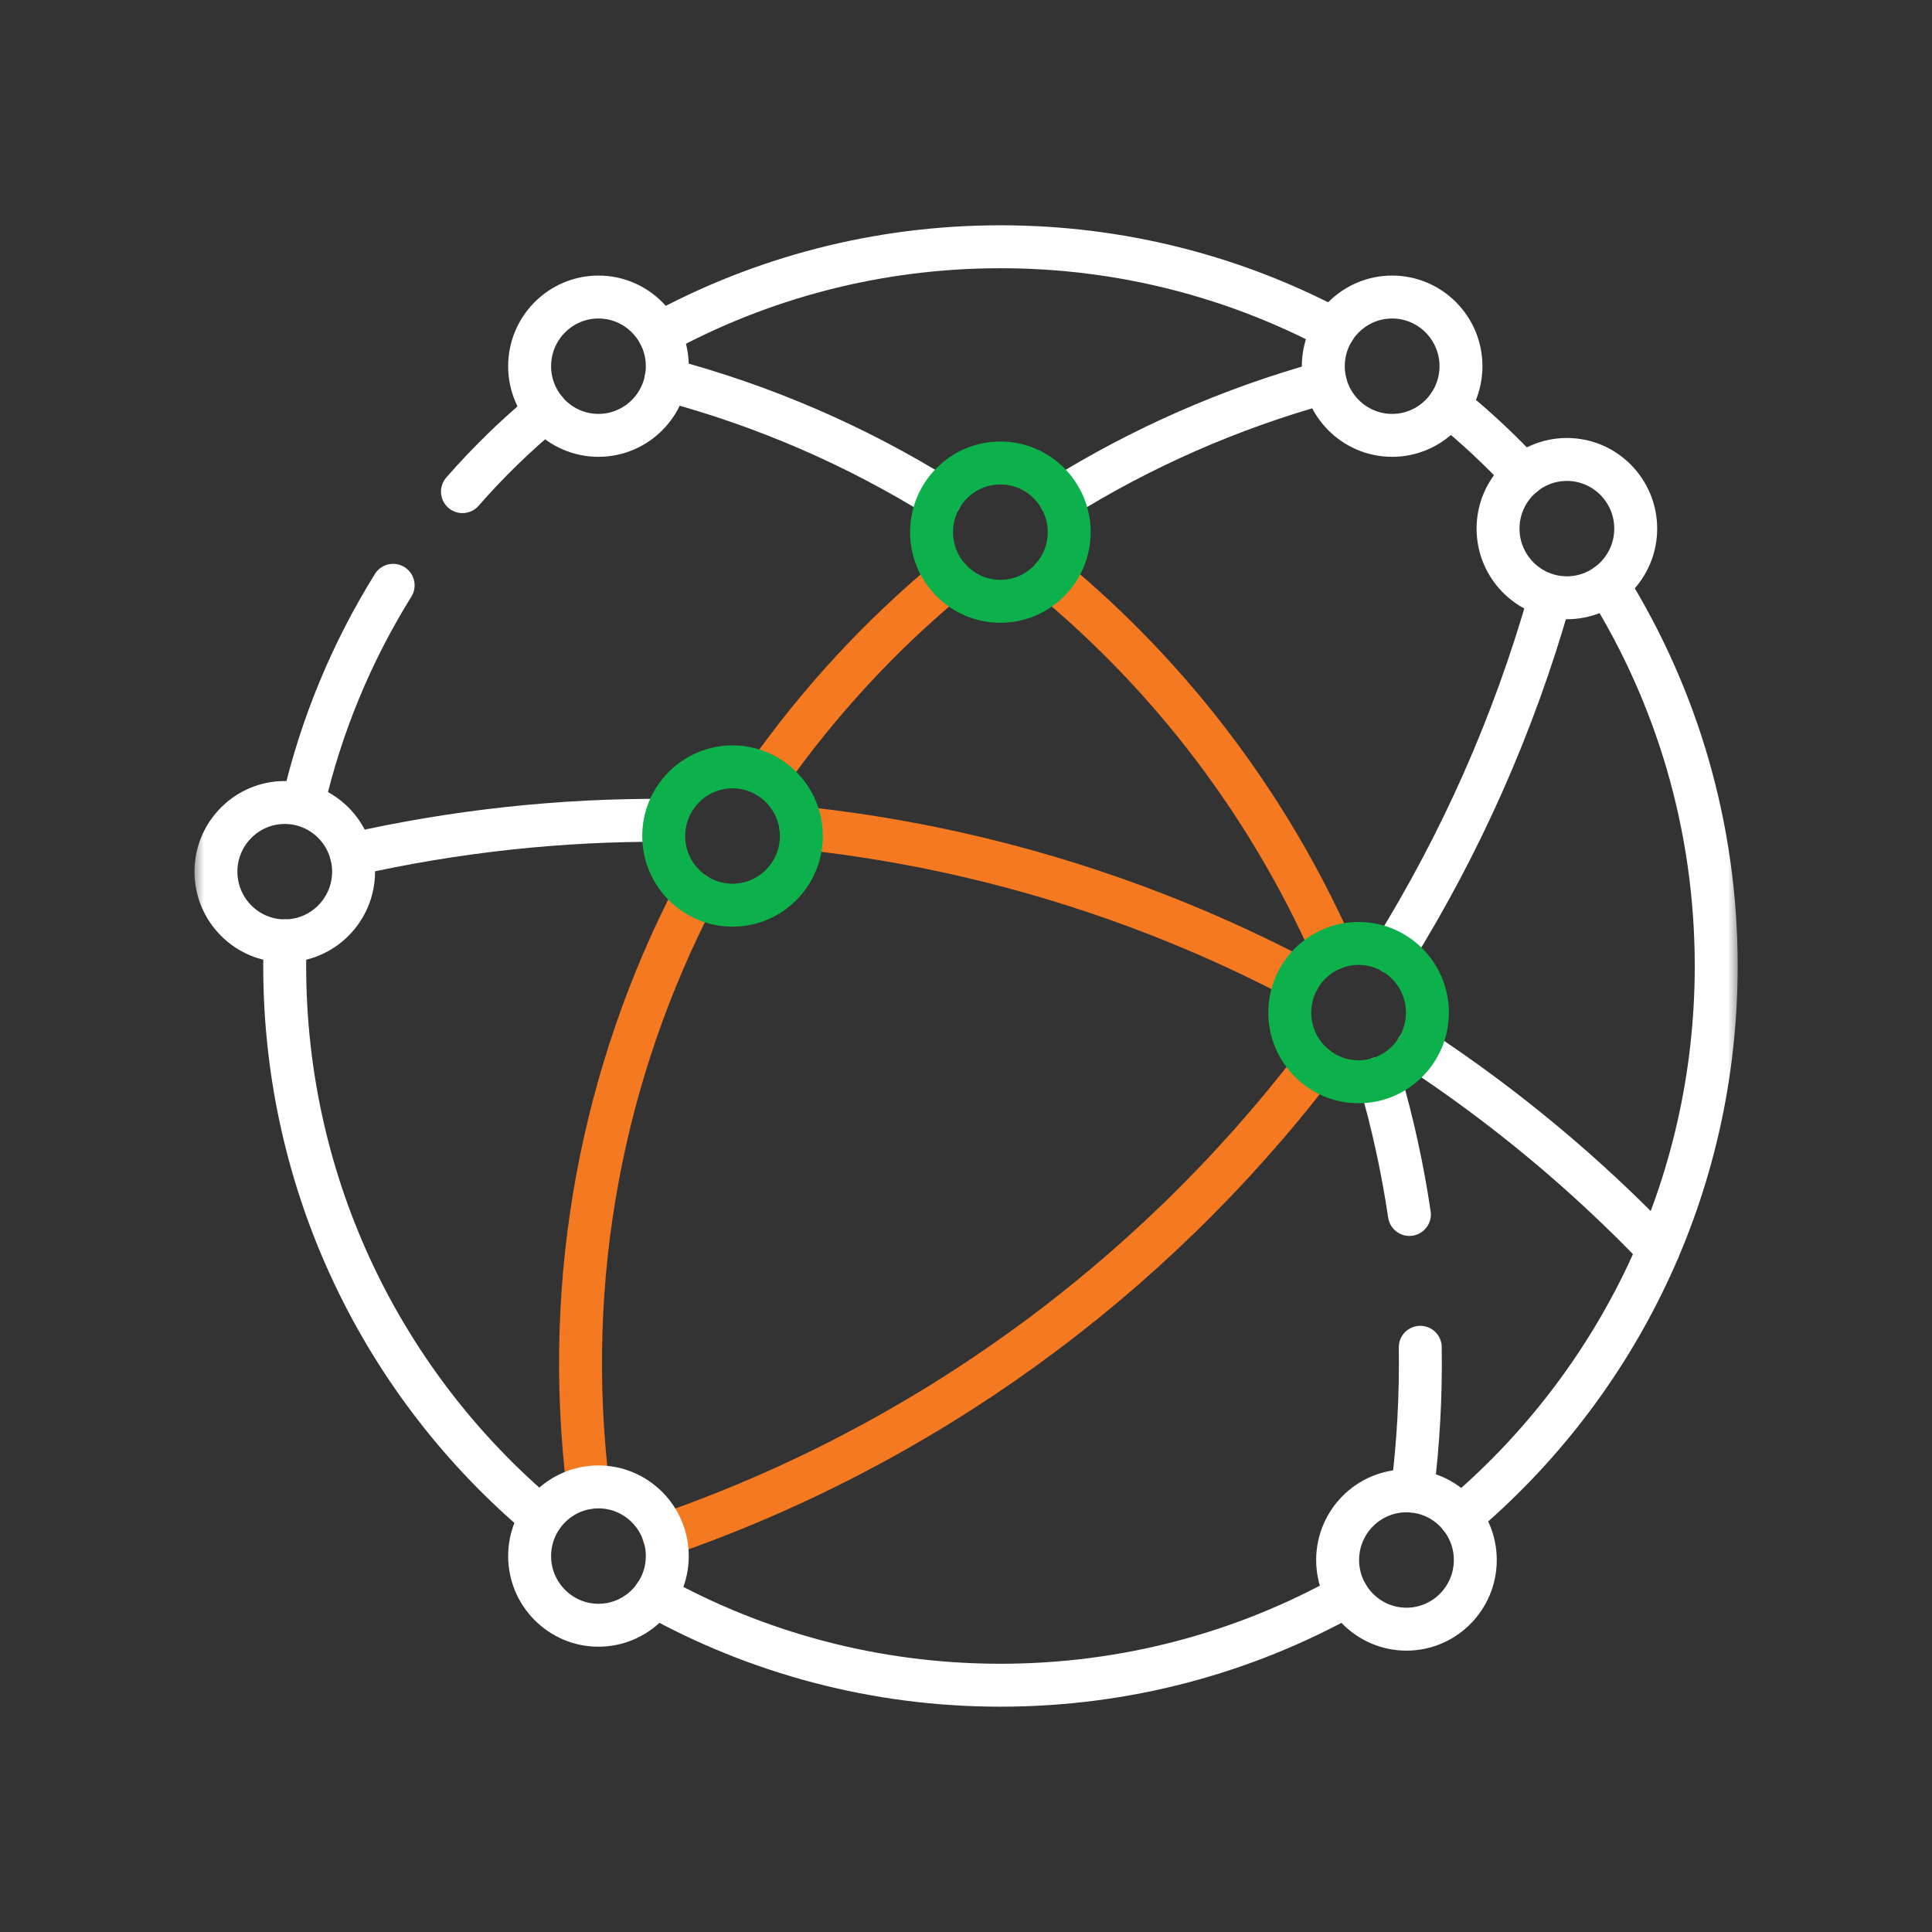<svg width="90" height="90" viewBox="0 0 90 90" fill="none" xmlns="http://www.w3.org/2000/svg">
<rect x="0" y="0" width="90" height="90" fill="#333333" stroke="none"/>
<mask id="mask0_6701_17374" style="mask-type:luminance" maskUnits="userSpaceOnUse" x="9" y="9" width="72" height="72">
<path d="M80 80V10H10V80H80Z" fill="white" stroke="white" stroke-width="2"/>
</mask>
<g mask="url(#mask0_6701_17374)">
<path d="M21.543 22.902C22.732 21.541 24.03 20.278 25.422 19.126" stroke="white" stroke-width="2" stroke-miterlimit="10" stroke-linecap="round" stroke-linejoin="round"/>
<path d="M14.121 37.425C14.961 33.774 16.394 30.352 18.314 27.266" stroke="white" stroke-width="2" stroke-miterlimit="10" stroke-linecap="round" stroke-linejoin="round"/>
<path d="M25.21 70.699C17.907 64.553 13.262 55.321 13.262 44.999C13.262 44.607 13.268 44.217 13.282 43.828" stroke="white" stroke-width="2" stroke-miterlimit="10" stroke-linecap="round" stroke-linejoin="round"/>
<path d="M62.761 74.315C57.974 76.984 52.466 78.504 46.604 78.504C40.762 78.504 35.271 76.995 30.496 74.342" stroke="white" stroke-width="2" stroke-miterlimit="10" stroke-linecap="round" stroke-linejoin="round"/>
<path d="M74.878 27.23C78.091 32.381 79.948 38.472 79.948 44.999C79.948 55.306 75.317 64.526 68.031 70.672" stroke="white" stroke-width="2" stroke-miterlimit="10" stroke-linecap="round" stroke-linejoin="round"/>
<path d="M67.496 18.884C68.73 19.882 69.892 20.966 70.972 22.128" stroke="white" stroke-width="2" stroke-miterlimit="10" stroke-linecap="round" stroke-linejoin="round"/>
<path d="M30.707 15.542C35.433 12.961 40.849 11.495 46.606 11.495C52.216 11.495 57.502 12.887 62.141 15.345" stroke="white" stroke-width="2" stroke-miterlimit="10" stroke-linecap="round" stroke-linejoin="round"/>
<path d="M49.395 23.207C53.15 20.87 57.287 19.033 61.733 17.807" stroke="white" stroke-width="2" stroke-miterlimit="10" stroke-linecap="round" stroke-linejoin="round"/>
<path d="M35.734 36.127C38.137 32.718 40.987 29.623 44.22 26.941" stroke="#F47920" stroke-width="2" stroke-miterlimit="10" stroke-linecap="round" stroke-linejoin="round"/>
<path d="M27.397 69.301C26.197 59.489 28.094 49.91 32.381 41.645" stroke="#F47920" stroke-width="2" stroke-miterlimit="10" stroke-linecap="round" stroke-linejoin="round"/>
<path d="M43.809 23.207C39.927 20.791 35.637 18.91 31.02 17.685" stroke="white" stroke-width="2" stroke-miterlimit="10" stroke-linecap="round" stroke-linejoin="round"/>
<path d="M62.056 44.195C59.09 37.537 54.621 31.614 48.988 26.94" stroke="#F47920" stroke-width="2" stroke-miterlimit="10" stroke-linecap="round" stroke-linejoin="round"/>
<path d="M65.655 56.574C65.339 54.433 64.875 52.314 64.269 50.236" stroke="white" stroke-width="2" stroke-miterlimit="10" stroke-linecap="round" stroke-linejoin="round"/>
<path d="M65.793 69.461C66.072 67.24 66.196 64.999 66.161 62.761" stroke="white" stroke-width="2" stroke-miterlimit="10" stroke-linecap="round" stroke-linejoin="round"/>
<path d="M30.922 38.214C26.119 38.19 21.244 38.705 16.371 39.805" stroke="white" stroke-width="2" stroke-miterlimit="10" stroke-linecap="round" stroke-linejoin="round"/>
<path d="M60.489 45.598C53.338 41.849 45.482 39.429 37.309 38.567" stroke="#F47920" stroke-width="2" stroke-miterlimit="10" stroke-linecap="round" stroke-linejoin="round"/>
<path d="M77.255 58.208C73.86 54.663 70.087 51.528 66.019 48.854" stroke="white" stroke-width="2" stroke-miterlimit="10" stroke-linecap="round" stroke-linejoin="round"/>
<path d="M64.891 44.379C68.036 39.316 70.516 33.768 72.195 27.846" stroke="white" stroke-width="2" stroke-miterlimit="10" stroke-linecap="round" stroke-linejoin="round"/>
<path d="M30.918 71.522C42.972 67.365 53.52 59.711 61.241 49.65" stroke="#F47920" stroke-width="2" stroke-miterlimit="10" stroke-linecap="round" stroke-linejoin="round"/>
<path d="M46.601 28.011C44.833 28.011 43.395 26.565 43.395 24.789C43.395 23.012 44.833 21.567 46.601 21.567C48.369 21.567 49.807 23.012 49.807 24.789C49.807 26.565 48.369 28.011 46.601 28.011Z" stroke="#0DB14B" stroke-width="2" stroke-miterlimit="10" stroke-linecap="round" stroke-linejoin="round"/>
<path d="M34.124 42.167C32.356 42.167 30.918 40.722 30.918 38.945C30.918 37.169 32.356 35.723 34.124 35.723C35.892 35.723 37.331 37.169 37.331 38.945C37.331 40.722 35.892 42.167 34.124 42.167Z" stroke="#0DB14B" stroke-width="2" stroke-miterlimit="10" stroke-linecap="round" stroke-linejoin="round"/>
<path d="M63.288 50.393C61.52 50.393 60.082 48.948 60.082 47.171C60.082 45.394 61.52 43.949 63.288 43.949C65.056 43.949 66.495 45.394 66.495 47.171C66.495 48.948 65.056 50.393 63.288 50.393Z" stroke="#0DB14B" stroke-width="2" stroke-miterlimit="10" stroke-linecap="round" stroke-linejoin="round"/>
<path d="M27.878 75.71C26.11 75.71 24.672 74.264 24.672 72.488C24.672 70.711 26.11 69.266 27.878 69.266C29.646 69.266 31.085 70.711 31.085 72.488C31.085 74.264 29.646 75.71 27.878 75.71Z" stroke="white" stroke-width="2" stroke-miterlimit="10" stroke-linecap="round" stroke-linejoin="round"/>
<path d="M65.519 75.893C63.751 75.893 62.312 74.448 62.312 72.671C62.312 70.894 63.751 69.449 65.519 69.449C67.287 69.449 68.725 70.894 68.725 72.671C68.725 74.448 67.287 75.893 65.519 75.893Z" stroke="white" stroke-width="2" stroke-miterlimit="10" stroke-linecap="round" stroke-linejoin="round"/>
<path d="M72.992 27.847C71.224 27.847 69.785 26.402 69.785 24.625C69.785 22.848 71.224 21.403 72.992 21.403C74.76 21.403 76.198 22.848 76.198 24.625C76.198 26.402 74.76 27.847 72.992 27.847Z" stroke="white" stroke-width="2" stroke-miterlimit="10" stroke-linecap="round" stroke-linejoin="round"/>
<path d="M64.851 20.281C63.083 20.281 61.645 18.835 61.645 17.059C61.645 15.282 63.083 13.837 64.851 13.837C66.619 13.837 68.058 15.282 68.058 17.059C68.058 18.835 66.619 20.281 64.851 20.281Z" stroke="white" stroke-width="2" stroke-miterlimit="10" stroke-linecap="round" stroke-linejoin="round"/>
<path d="M27.878 20.281C26.11 20.281 24.672 18.835 24.672 17.059C24.672 15.282 26.11 13.837 27.878 13.837C29.646 13.837 31.085 15.282 31.085 17.059C31.085 18.835 29.646 20.281 27.878 20.281Z" stroke="white" stroke-width="2" stroke-miterlimit="10" stroke-linecap="round" stroke-linejoin="round"/>
<path d="M13.265 43.828C11.497 43.828 10.059 42.382 10.059 40.605C10.059 38.829 11.497 37.383 13.265 37.383C15.033 37.383 16.471 38.829 16.471 40.605C16.471 42.382 15.033 43.828 13.265 43.828Z" stroke="white" stroke-width="2" stroke-miterlimit="10" stroke-linecap="round" stroke-linejoin="round"/>
</g>
</svg>
